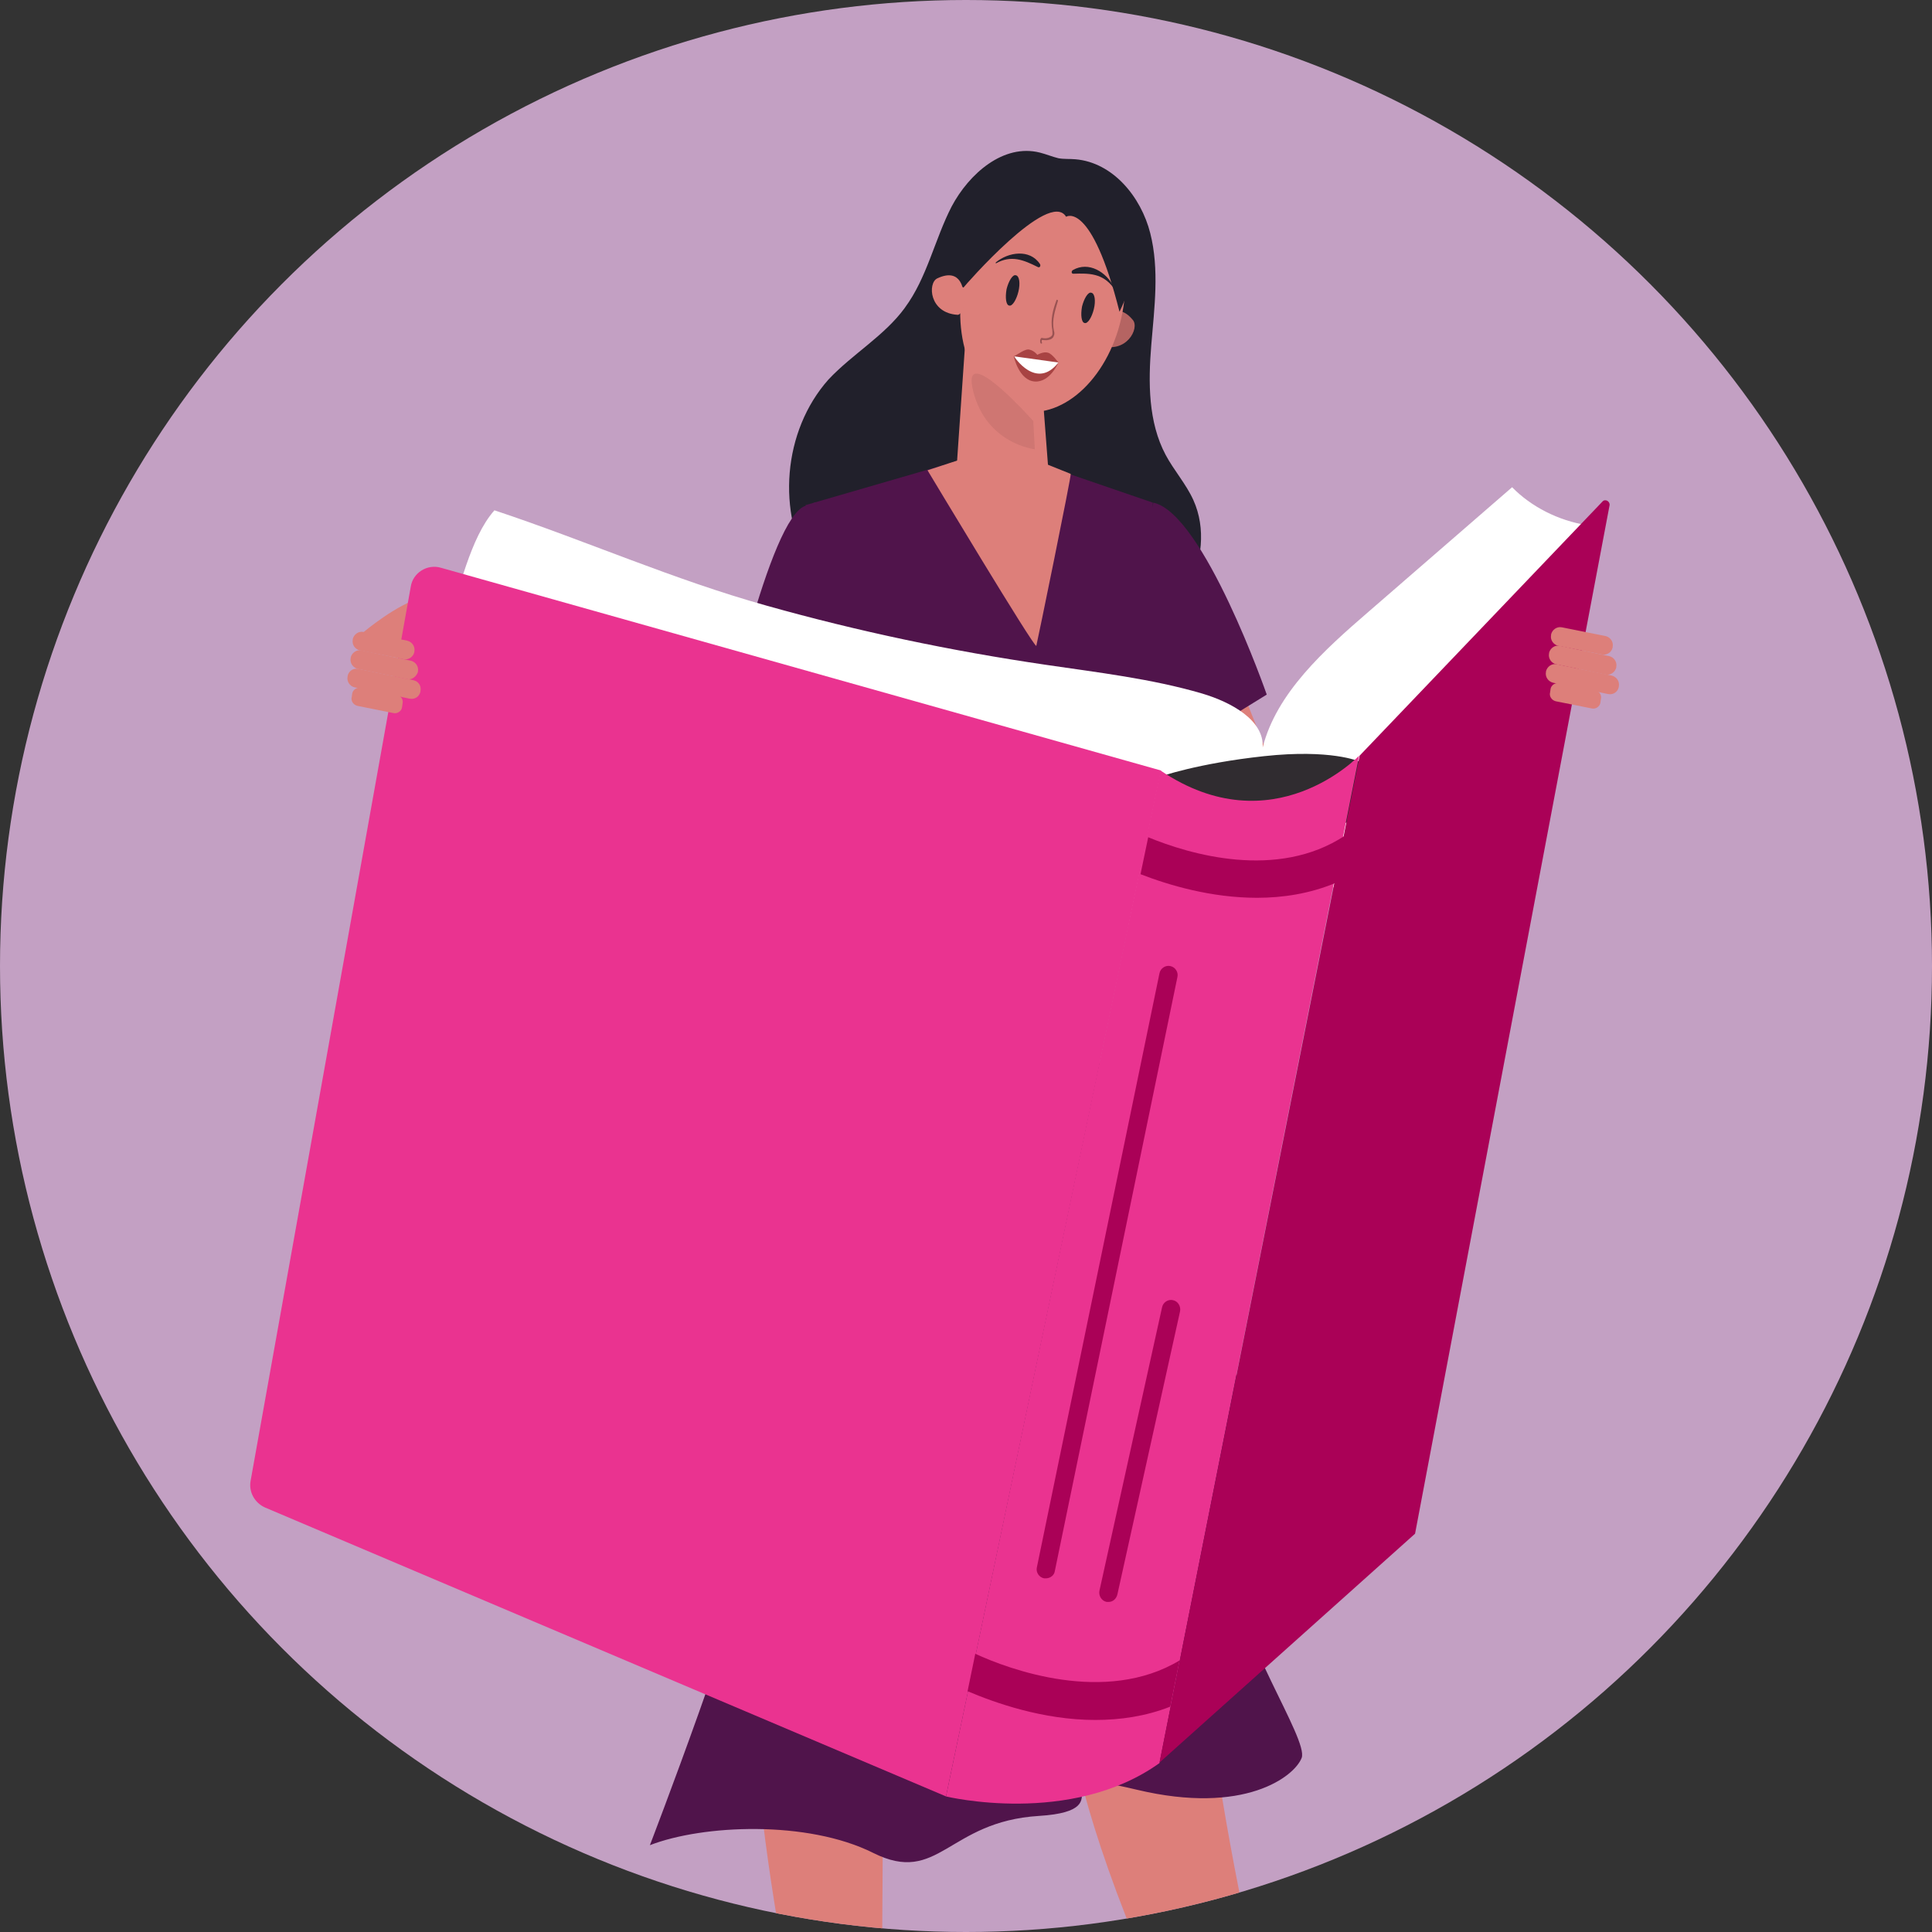 <?xml version="1.0" encoding="UTF-8"?>
<svg xmlns="http://www.w3.org/2000/svg" xmlns:xlink="http://www.w3.org/1999/xlink" viewBox="0 0 600 600">
  <rect x="0" y="0" width="600" height="600" fill="#333333" stroke="none"/>
  <defs>
    <style>
      .cls-1 {
        fill: #292e33;
      }

      .cls-1, .cls-2, .cls-3, .cls-4, .cls-5, .cls-6, .cls-7, .cls-8, .cls-9, .cls-10, .cls-11, .cls-12, .cls-13, .cls-14, .cls-15, .cls-16, .cls-17, .cls-18 {
        stroke-width: 0px;
      }

      .cls-2, .cls-9 {
        fill: #995252;
      }

      .cls-19 {
        clip-path: url(#clippath);
      }

      .cls-3 {
        fill: none;
      }

      .cls-4 {
        fill: #dd7f7a;
      }

      .cls-5 {
        fill: #6c3231;
      }

      .cls-6 {
        fill: #b3c1b4;
      }

      .cls-7 {
        fill: #aa0157;
      }

      .cls-8 {
        fill: #50144b;
      }

      .cls-9 {
        isolation: isolate;
        opacity: .2;
      }

      .cls-20 {
        clip-path: url(#clippath-1);
      }

      .cls-10 {
        fill: #ea3390;
      }

      .cls-11 {
        fill: #b56462;
      }

      .cls-12 {
        fill: #302c30;
      }

      .cls-13 {
        fill: #a84343;
      }

      .cls-14 {
        fill: #42484f;
      }

      .cls-15 {
        fill: #c3a0c3;
      }

      .cls-16 {
        fill: #21202b;
      }

      .cls-17 {
        fill: #fff;
      }

      .cls-18 {
        fill: #f2cd8b;
      }
    </style>
    <clipPath id="clippath">
      <rect class="cls-3" x="730.04" width="600" height="600"/>
    </clipPath>
    <clipPath id="clippath-1">
      <circle class="cls-3" cx="300" cy="300" r="300"/>
    </clipPath>
  </defs>
  <g id="bg">
    <circle class="cls-15" cx="300" cy="300" r="300"/>
  </g>
  <g id="content">
    <g class="cls-19">
      <g>
        <path class="cls-1" d="M742.66,356.33s1.36,8.6-1.39,9.38c-2.75.78-38.06-1.57-38.45-.39-.39,1.18.39,5.49-.39,5.89-.78.39-12.55-2.35-12.95.39-.39,2.75,0,6.28-.78,7.06-.78.78-18.83,4.71-23.15,18.83-4.32,14.12-11.3,101.13-11.3,104.66s3.53,3.14,3.92,5.1c.39,1.96-2.75,15.3-4.71,18.05-1.96,2.75-14.12,1.57-14.52.39-.39-1.18-4.32-17.65-2.75-19.22,1.57-1.57,3.92-2.75,4.71-4.32.78-1.57-9.1-99.56-10.28-103.48-1.18-3.92-7.45-16.87-10.99-17.65-3.53-.78-8.63-1.18-9.42-2.75-.78-1.57-.78-11.38-1.57-11.77-.78-.39-4.32-.39-5.88-1.57-1.57-1.18-3-10.28-2.87-14.95.13-4.67,142.76,6.35,142.76,6.35Z"/>
        <path class="cls-14" d="M1117.91,270.38s-339.96-9.22-352.12-4.51c-8.22,3.18-6.67,9.42-6.67,9.42,0,0-155.17-.59-158.7,2.94-3.53,3.53-1.96,75.72,0,78.07,1.96,2.35,153.01-1.96,155.76.39,2.75,2.35,1.96,7.06,4.32,9.81,2.35,2.75,87.88,1.18,88.67,5.1.78,3.92-2.35,8.63,1.18,9.42,3.53.78,300.14,3.53,303.27,1.18,3.14-2.35,5.49-44.73.39-51-5.1-6.28-25.04-3.97-28.41-16.11-3.37-12.14-5.72-43.53-7.68-44.7Z"/>
      </g>
    </g>
    <rect class="cls-3" width="600" height="600"/>
    <g class="cls-20">
      <g>
        <path class="cls-16" d="M281.04,95.53c6.85-9.24,9.24-21.2,14.5-31.4,5.42-10.2,16.1-19.6,27.41-16.74,1.91.48,3.83,1.28,5.74,1.75,1.75.32,3.51.16,5.26.32,11.63.96,20.4,11.63,23.27,22.95,2.87,11.32,1.28,23.11.32,34.75-.96,11.63-.96,23.91,4.46,34.11,2.55,4.78,6.38,9.08,8.61,14.03,3.98,8.77,2.71,19.29-1.75,27.57-4.62,8.45-12.27,14.82-20.88,18.97,5.9-6.22,9.88-14.03,11.48-22.47-8.93,17.37-29.17,28.21-48.61,26.14-19.44-2.07-36.82-17.21-41.76-36.02-.8,6.85-.32,13.87,1.12,20.56-8.61-9.88-17.69-21.04-17.21-34.11-2.07,7.01-2.39,14.5-.8,21.52-11.16-18.17-9.08-43.67,5.1-59.61,7.49-7.97,17.37-13.55,23.75-22.31h0Z"/>
        <path class="cls-11" d="M342.72,100.15s3.67-7.33,9.08-.8c2.23,2.55-2.07,10.84-10.36,7.81,0,0-2.23-2.23,1.28-7.01h0Z"/>
        <ellipse class="cls-4" cx="323.85" cy="92.43" rx="35.86" ry="25.18" transform="translate(172.62 393.34) rotate(-79.25)"/>
        <path class="cls-4" d="M354.83,196.74s12.91,71.24,35.86,74.27c28.85,3.83,69.01,4.78,69.01,4.78l1.59-16.42-66.14-21.36-24.7-62.16-15.62,20.88Z"/>
        <path class="cls-4" d="M330.77,510.88s-9.4,40.16,54.19,159.7l18.17-2.55s-29.01-112.05-29.01-161.29c0-49.41-43.35,4.14-43.35,4.14Z"/>
        <path class="cls-4" d="M255.38,672.33c-1.91-18.81-28.69-124.95-18.97-168.63,9.72-43.67,37.93-33.79,38.09-18.33.16,15.3-.96,187.43-.96,187.43l-18.17-.48h0Z"/>
        <path class="cls-4" d="M274.35,153.39l22.79-8.93,2.55-37.14,23.11,2.23,2.71,35.54,6.53,4.14,18.01,66.3-44.47,8.45-31.24-70.61Z"/>
        <path class="cls-8" d="M325.03,144.78l32.99,11.32s-.8,29.49,3.19,45.26c1.75,6.85,2.07,15.3-2.71,20.4-2.23,2.55-5.1,5.58-9.24,7.17l-6.22,54.03-63.91-3.51s-14.18-96.11-29.01-122.56l46.7-13.55,28.21,1.43h0Z"/>
        <path class="cls-6" d="M343.84,277.7s24.07,22.63,32.99,43.51l-59.13,48.61-67.9-31.56s11-46.7,30.28-59.93l63.75-.64h0Z"/>
        <path class="cls-9" d="M320.89,130.75l.48,8.77s-14.98-1.59-19.13-18.01c-4.14-16.42,18.65,9.24,18.65,9.24Z"/>
        <path class="cls-6" d="M317.22,219.69s-20.08,13.71-34.9,0c0,.16,13.23,21.2,34.9,0Z"/>
        <path class="cls-16" d="M336.03,95.21c.64-2.55,1.91-4.62,2.87-4.3,1.12.16,1.43,2.55.8,5.1s-1.91,4.62-2.87,4.3c-.96-.16-1.28-2.39-.8-5.1Z"/>
        <path class="cls-16" d="M312.6,89.79c.64-2.55,1.91-4.62,2.87-4.3,1.12.16,1.43,2.55.8,5.1s-1.91,4.62-2.87,4.3c-.96-.16-1.28-2.39-.8-5.1Z"/>
        <path class="cls-2" d="M323.28,106.69l-.16-.16c-.16-.48-.16-1.12.16-1.43,0-.16.16-.16.32-.16.64.16,1.28.16,1.91,0,.48-.16,1.12-.48,1.28-.96.16-.48,0-.96,0-1.43v-.16c-.64-3.19.32-6.53,1.28-9.08,0-.16.16-.32.32-.16.16,0,.16.16.16.32-.8,2.71-1.91,5.9-1.28,8.93v.16c.16.48.32,1.12,0,1.75-.16.64-.8,1.12-1.75,1.28-.64.16-1.28,0-1.91,0-.16.32-.16.48,0,.8,0,.16,0,.32-.16.32h-.16Z"/>
        <path class="cls-16" d="M299.21,89.31c.32-.48,26.62-30.76,31.88-21.99,0,0,7.81-5.26,16.58,29.49,0,0,20.88-40.64-14.82-45.58,0,0-38.73-15.14-36.98,36.02l3.35,2.07h0Z"/>
        <path class="cls-4" d="M299.21,90.91s-.32-8.13-8.13-4.46c-3.03,1.43-2.55,10.84,6.38,11.32,0,.16,3.03-.96,1.75-6.85h0Z"/>
        <path class="cls-13" d="M314.83,110.67s1.59,7.49,6.53,7.81c4.78.32,7.33-5.9,7.33-5.9,0,0-1.91-2.71-3.19-3.03-1.43-.48-3.35.64-3.35.64,0,0-.96-1.28-2.39-1.59-1.28-.48-3.83,1.59-4.94,2.07h0Z"/>
        <path class="cls-17" d="M328.7,112.58l-13.71-1.91c-.16,0,6.85,10.68,13.71,1.91Z"/>
        <path class="cls-16" d="M309.25,81.5c3.83-3.19,10.52-4.3,13.71.48.32.48,0,1.28-.64.96-4.46-2.23-8.29-3.83-13.07-1.12,0-.16,0-.32,0-.32h0Z"/>
        <path class="cls-16" d="M345.91,89.15c-2.23-4.62-7.81-8.13-12.75-5.26-.48.32-.48,1.12.16,1.12,4.94-.16,9.08-.16,12.43,4.3,0,.16.16,0,.16-.16h0Z"/>
        <path class="cls-5" d="M278.17,279.62l67.1-.64-.16-6.85-67.1.48.16,7.01Z"/>
        <path class="cls-4" d="M288.05,146.05s33.47,55.78,33.79,54.51c.32-1.12,11-53.23,10.68-53.39s-7.97-3.19-7.97-3.19l-27.25-.96-9.24,3.03h0Z"/>
        <path class="cls-18" d="M326.47,271.81h-14.18v7.65h14.18v-7.65Z"/>
        <path class="cls-8" d="M376.83,321.21c9.56,28.21,6.85,148.86,6.85,167.51s22.79,51.48,20.56,57.22c-2.23,5.74-17.69,17.85-51.16,9.88-33.47-7.97-2.07,6.38-30.44,8.13-28.37,1.75-31.08,21.68-51.48,11.48s-52.91-8.77-69.33-2.39c0,0,29.49-76.82,32.2-96.11,2.87-19.29,8.93-135.47,22.15-158.11,11-18.97,58.33,17.69,58.33,17.69l62.32-15.3h0Z"/>
        <path class="cls-4" d="M236.89,187.33s-15.3,79.37-15.78,84.47c-.48,5.1,30.12,5.58,30.12,5.58l14.5-68.69-28.85-21.36Z"/>
        <path class="cls-4" d="M221.27,271.81c-3.83,22.15-7.97,96.43-7.97,96.43l13.55,1.12,24.86-92.92-30.44-4.62h0Z"/>
        <path class="cls-8" d="M250.28,157.05c-11.32,3.03-26.14,72.84-26.14,72.84,0,0,18.17,9.72,39.37,9.88l6.06-34.75-8.93-36.02-10.36-11.95h0Z"/>
        <path class="cls-8" d="M358.18,156.1c15.62,3.35,35.22,59.61,35.22,59.61l-29.96,18.49-13.55-36.66,8.29-41.44h0Z"/>
        <path class="cls-4" d="M111.46,197.53s8.45-7.49,16.74-11-1.28,15.62-1.28,15.62l-15.46-4.62Z"/>
        <path class="cls-17" d="M281.68,257.3c23.27,8.93,44.95,21.04,68.22,30.12,6.06,2.39,12.43,4.62,19.13,4.3,5.9-.32,11.48-2.55,16.74-4.62,13.71-5.58,27.41-11.16,41.12-16.74,2.55-1.12,5.26-2.23,7.33-3.98,2.07-1.91,3.19-4.46,4.3-7.01,14.98-33.31,33.15-65.67,54.35-96.27-8.93-1.43-17.37-5.74-23.27-11.79-14.82,12.91-29.64,25.66-44.47,38.57-14.03,12.11-28.69,25.34-32.99,42.24.48-8.45-9.72-14.03-18.81-16.74-15.78-4.62-32.35-6.53-48.61-8.93-29.33-4.3-58.17-10.36-86.54-18.33-29.17-8.13-56.26-20.24-84.63-29.64-7.65,8.61-10.68,24.86-14.98,35.38-.32.8-.64,1.59-.32,2.39.32,1.28,2.07,1.91,3.35,2.39,18.49,6.38,33.15,19.13,50.21,28.21,25.82,13.71,56.26,18.49,84.15,28.53,1.75.48,3.83,1.28,5.74,1.91h0Z"/>
        <path class="cls-12" d="M421.93,236.42s-8.61-3.83-29.33-1.59c-20.72,2.23-32.35,6.38-32.35,6.38l21.2,28.37,45.1-17.37-4.62-15.78h0Z"/>
        <path class="cls-10" d="M293.79,557.9s38.73,9.4,66.3-10.36l62-312.87s-26.78,28.21-61.68,4.62l-66.62,318.6h0Z"/>
        <path class="cls-10" d="M360.57,239.29l-223.61-62.96c-4.3-1.28-8.77,1.59-9.4,5.9l-49.73,277.64c-.64,3.51,1.28,6.85,4.46,8.29l211.5,89.73,66.78-318.6h0Z"/>
        <path class="cls-7" d="M422.25,234.67l75.39-78.89c.8-.96,2.39-.16,2.23,1.12l-60.41,319.4-79.37,71.08,62.16-312.71h0Z"/>
        <path class="cls-4" d="M497.48,203.27l-13.55-2.71c-1.43-.32-2.55-1.75-2.23-3.35v-.16c.32-1.43,1.75-2.55,3.35-2.23l13.55,2.71c1.43.32,2.55,1.75,2.23,3.35v.16c-.32,1.59-1.91,2.55-3.35,2.23Z"/>
        <path class="cls-4" d="M498.6,209.49l-15.3-3.19c-1.43-.32-2.55-1.75-2.23-3.35v-.16c.32-1.43,1.75-2.55,3.35-2.23l15.3,3.19c1.43.32,2.55,1.75,2.23,3.35v.16c-.32,1.43-1.75,2.55-3.35,2.23Z"/>
        <path class="cls-4" d="M499.39,215.54l-17.05-3.51c-1.43-.32-2.55-1.75-2.23-3.35v-.16c.32-1.43,1.75-2.55,3.35-2.23l17.05,3.51c1.43.32,2.55,1.75,2.23,3.35v.16c-.32,1.59-1.75,2.55-3.35,2.23Z"/>
        <path class="cls-4" d="M483.14,217.78l11.16,2.23c1.28.32,2.55-.64,2.71-1.75l.16-1.12c.32-1.28-.48-2.55-1.75-2.71l-11.16-2.23c-1.28-.32-2.55.64-2.71,1.75l-.16,1.12c-.32,1.12.48,2.39,1.75,2.71Z"/>
        <path class="cls-4" d="M125.33,204.71l-13.55-2.71c-1.43-.32-2.55-1.75-2.23-3.35v-.16c.32-1.43,1.75-2.55,3.35-2.23l13.55,2.71c1.43.32,2.55,1.75,2.23,3.35v.16c-.32,1.59-1.91,2.55-3.35,2.23Z"/>
        <path class="cls-4" d="M126.44,210.92l-15.3-3.19c-1.43-.32-2.55-1.75-2.23-3.35v-.16c.32-1.43,1.75-2.55,3.35-2.23l15.3,3.19c1.43.32,2.55,1.75,2.23,3.35v.16c-.48,1.43-1.91,2.55-3.35,2.23Z"/>
        <path class="cls-4" d="M110.18,213.47l17.05,3.51c1.59.32,3.03-.64,3.35-2.23v-.16c.32-1.59-.64-3.03-2.23-3.35l-17.05-3.51c-1.59-.32-3.03.64-3.35,2.23v.16c-.32,1.43.64,3.03,2.23,3.35Z"/>
        <path class="cls-4" d="M110.98,219.21l11.16,2.23c1.28.32,2.55-.64,2.71-1.75l.16-1.12c.32-1.28-.48-2.55-1.75-2.71l-11.16-2.23c-1.28-.32-2.55.64-2.71,1.75l-.16,1.12c-.32,1.12.48,2.39,1.75,2.71Z"/>
        <path class="cls-7" d="M356.59,260.01l-2.39,11.48c8.61,3.35,21.84,7.33,36.18,7.33,7.97,0,16.42-1.28,24.39-4.62l2.87-14.66c-21.04,13.87-48.29,5.74-61.04.48Z"/>
        <path class="cls-7" d="M302.88,513.59l-2.39,11.63c8.29,3.51,23.27,8.93,39.69,8.93,7.65,0,15.62-1.12,23.27-4.14l2.87-14.34c-23.11,13.87-53.07,2.71-63.43-2.07h0Z"/>
        <path class="cls-7" d="M324.87,490.16h-.64c-1.59-.32-2.55-1.91-2.23-3.35l38.09-184.56c.32-1.59,1.91-2.55,3.35-2.23,1.59.32,2.55,1.91,2.23,3.35l-38.09,184.56c-.16,1.28-1.43,2.23-2.71,2.23h0Z"/>
        <path class="cls-7" d="M344.32,497.49h-.64c-1.59-.32-2.55-1.91-2.23-3.51l19.44-87.98c.32-1.59,1.91-2.55,3.35-2.23,1.59.32,2.55,1.91,2.23,3.51l-19.44,87.82c-.32,1.43-1.43,2.39-2.71,2.39h0Z"/>
      </g>
    </g>
  </g>
</svg>